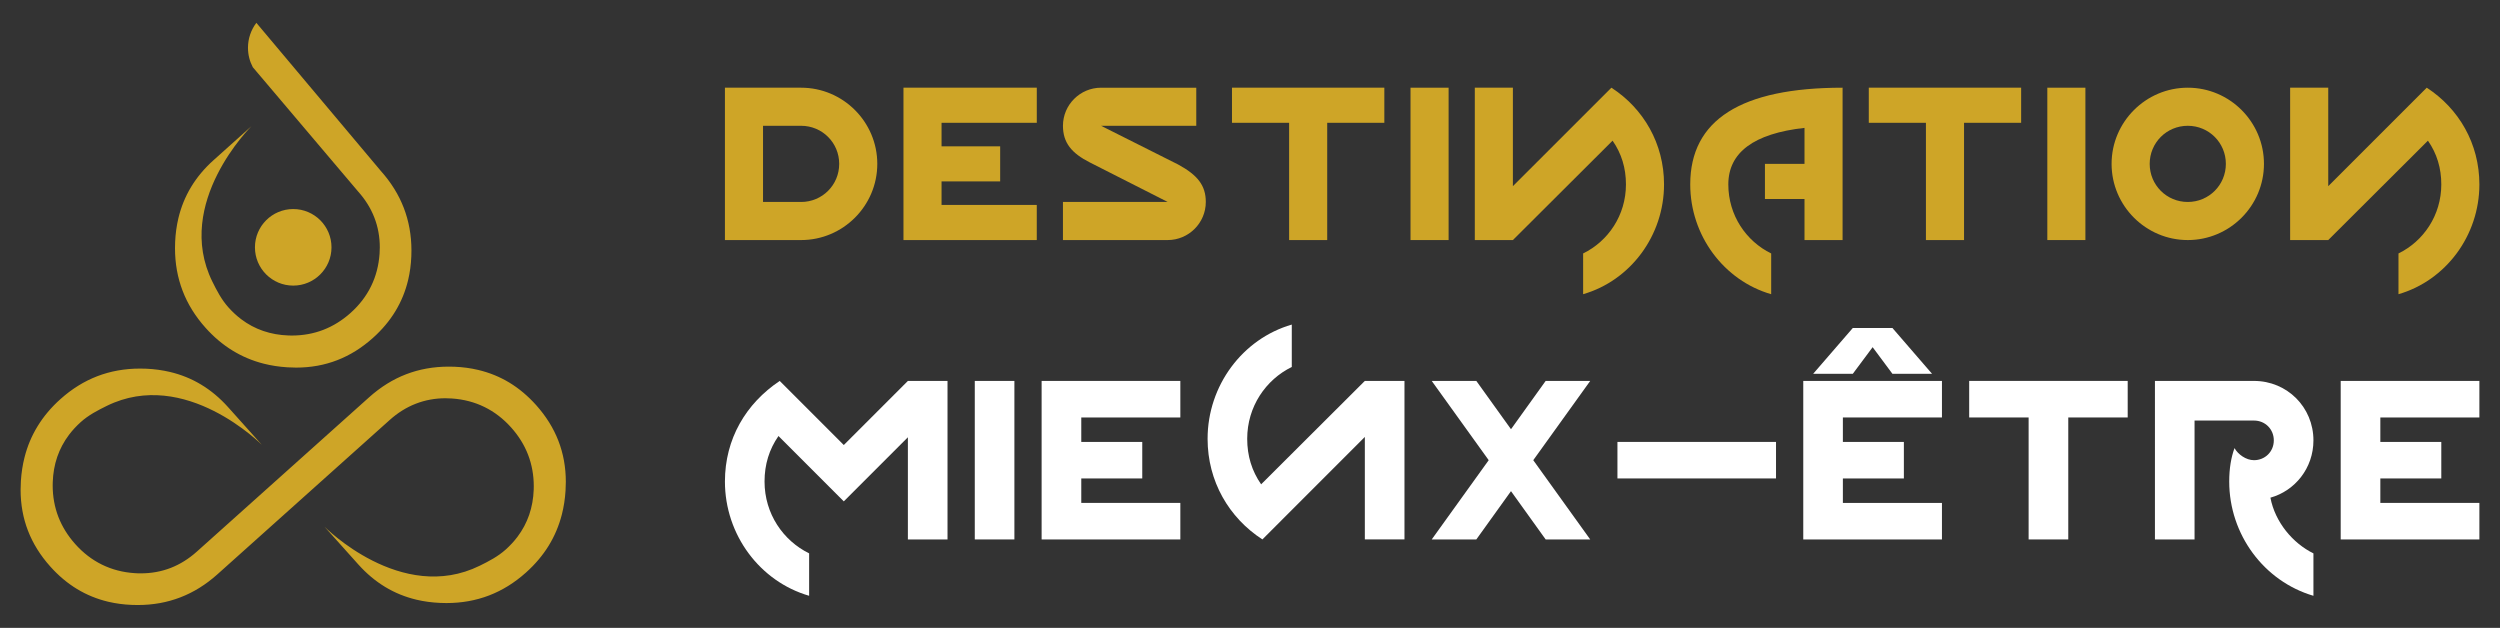 <?xml version="1.0" encoding="utf-8"?>
<!-- Generator: Adobe Illustrator 16.0.0, SVG Export Plug-In . SVG Version: 6.00 Build 0)  -->
<!DOCTYPE svg PUBLIC "-//W3C//DTD SVG 1.1//EN" "http://www.w3.org/Graphics/SVG/1.1/DTD/svg11.dtd">
<svg version="1.1" id="Calque_1" xmlns="http://www.w3.org/2000/svg" xmlns:xlink="http://www.w3.org/1999/xlink" x="0px" y="0px"
	 width="219px" height="55px" viewBox="0 0 219 55" enable-background="new 0 0 219 55" xml:space="preserve">
<rect x="0" y="0" width="219" height="55" fill="#333333" stroke="none"/>
<g>
	<g>
		<g>
			<g>
				<path fill="#CEA527" d="M63.504,7.682h6.673c3.675,0,6.674,2.997,6.674,6.673c0,3.675-2.999,6.674-6.674,6.674h-6.673V7.682z
					 M70.177,17.692c1.85,0,3.337-1.485,3.337-3.337c0-1.851-1.487-3.336-3.337-3.336h-3.336v6.673H70.177z"/>
				<path fill="#CEA527" d="M79.144,7.682h11.679v3.075H82.48v2.062h5.135v3.074H82.48v2.059h8.342v3.078H79.144V7.682z"/>
				<path fill="#CEA527" d="M93.115,17.692h9.177l-6.831-3.467c-1.589-0.807-2.346-1.72-2.346-3.206
					c0-1.851,1.514-3.336,3.337-3.336h8.341v3.336h-8.341l6.75,3.39c1.722,0.936,2.426,1.848,2.426,3.283
					c0,1.851-1.512,3.337-3.337,3.337h-9.177V17.692z"/>
				<path fill="#CEA527" d="M112.927,10.757h-5.005V7.682h13.346v3.075h-5.005v10.272h-3.336V10.757z"/>
				<path fill="#CEA527" d="M123.562,7.682h3.336v13.347h-3.336V7.682z"/>
				<path fill="#CEA527" d="M138.682,22.202c2.189-1.069,3.751-3.337,3.751-6.047c0-1.435-0.39-2.711-1.171-3.832l-8.733,8.707
					h-3.336V7.682h3.336v8.627l8.63-8.627c2.817,1.825,4.611,4.9,4.611,8.472c0,4.484-2.94,8.419-7.088,9.618V22.202z"/>
				<path fill="#CEA527" d="M148.065,16.154c0-5.657,4.459-8.472,13.345-8.472v13.347h-3.336V17.43h-3.465v-3.075h3.465v-3.153
					c-4.454,0.495-6.673,2.164-6.673,4.953c0,2.71,1.566,4.979,3.755,6.047v3.571C151.012,24.574,148.065,20.639,148.065,16.154z"/>
				<path fill="#CEA527" d="M168.712,10.757h-5.006V7.682h13.346v3.075h-5.002v10.272h-3.338V10.757z"/>
				<path fill="#CEA527" d="M179.346,7.682h3.335v13.347h-3.335V7.682z"/>
				<path fill="#CEA527" d="M184.975,14.355c0-3.676,3-6.673,6.675-6.673c3.676,0,6.673,2.997,6.673,6.673
					c0,3.675-2.997,6.674-6.673,6.674C187.975,21.029,184.975,18.03,184.975,14.355z M194.985,14.355
					c0-1.851-1.485-3.336-3.336-3.336c-1.853,0-3.336,1.486-3.336,3.336c0,1.852,1.483,3.337,3.336,3.337
					C193.5,17.692,194.985,16.207,194.985,14.355z"/>
				<path fill="#CEA527" d="M210.107,22.202c2.189-1.069,3.751-3.337,3.751-6.047c0-1.435-0.39-2.711-1.171-3.832l-8.733,8.707
					h-3.338V7.682h3.338v8.627l8.628-8.627c2.814,1.825,4.612,4.9,4.612,8.472c0,4.484-2.943,8.419-7.087,9.618V22.202z"/>
			</g>
		</g>
		<g>
			<g>
				<path fill="#FFFFFF" d="M63.504,42.182c0-3.741,1.843-6.833,4.8-8.813l5.613,5.615l5.614-5.615h3.472v13.886h-3.472v-8.95
					l-5.614,5.615l-5.722-5.725c-0.813,1.167-1.221,2.496-1.221,3.986c0,2.821,1.629,5.18,3.906,6.293v3.716
					C66.568,50.943,63.504,46.848,63.504,42.182z"/>
				<path fill="#FFFFFF" d="M85.391,33.369h3.47v13.886h-3.47V33.369z"/>
				<path fill="#FFFFFF" d="M91.246,33.369h12.152v3.202H94.72v2.142h5.342v3.199H94.72v2.142h8.678v3.202H91.246V33.369z"/>
				<path fill="#FFFFFF" d="M105.785,38.441c0-4.666,3.064-8.762,7.375-10.008v3.714c-2.277,1.113-3.905,3.472-3.905,6.293
					c0,1.491,0.407,2.819,1.221,3.986l9.084-9.059h3.472v13.886h-3.472v-8.978l-8.975,8.978
					C107.656,45.356,105.785,42.156,105.785,38.441z"/>
				<path fill="#FFFFFF" d="M130.41,40.312l-4.991-6.943h3.907l3.037,4.23l3.037-4.23h3.903l-4.989,6.943l4.989,6.943H135.4
					l-3.037-4.23l-3.037,4.23h-3.907L130.41,40.312z"/>
				<path fill="#FFFFFF" d="M141.688,38.712h13.891v3.199h-13.891V38.712z"/>
				<path fill="#FFFFFF" d="M157.966,33.369h12.149v3.202h-8.679v2.142h5.343v3.199h-5.343v2.142h8.679v3.202h-12.149V33.369z
					 M162.305,28.732h3.472l3.47,4.013h-3.47l-1.734-2.332l-1.737,2.332h-3.473L162.305,28.732z"/>
				<path fill="#FFFFFF" d="M177.707,36.57h-5.206v-3.202h13.885v3.202h-5.205v10.685h-3.474V36.57z"/>
				<path fill="#FFFFFF" d="M195.28,42.182c0-1.138,0.164-2.115,0.464-2.928c0.298,0.542,1.003,1.058,1.707,1.058
					c0.951,0,1.735-0.732,1.735-1.737c0-0.977-0.759-1.735-1.735-1.735h-5.208v10.415h-3.47V33.369h8.678
					c2.904,0,5.206,2.306,5.206,5.207c0,2.441-1.625,4.422-3.768,5.02c0.408,2.142,1.952,3.986,3.768,4.88v3.716
					C198.318,50.917,195.28,46.82,195.28,42.182z"/>
				<path fill="#FFFFFF" d="M205.045,33.369h12.149v3.202h-8.676v2.142h5.34v3.199h-5.34v2.142h8.676v3.202h-12.149V33.369z"/>
			</g>
		</g>
	</g>
	<g id="XMLID_459_">
		<circle id="XMLID_548_" fill="#CEA527" cx="25.686" cy="21.666" r="3.353"/>
		<path id="XMLID_449_" fill="#CEA527" d="M48.917,38.62c-0.431-1.114-1.077-2.154-1.952-3.133h0
			c-0.722-0.804-1.501-1.458-2.344-1.97c-0.842-0.509-1.749-0.878-2.731-1.111c-0.652-0.156-1.341-0.249-2.067-0.279
			c-0.172-0.007-0.344-0.01-0.514-0.01c-1.339,0-2.577,0.225-3.733,0.668c-1.157,0.446-2.232,1.113-3.245,2.02l-15.09,13.518
			c-0.696,0.623-1.459,1.104-2.282,1.425c-0.824,0.32-1.703,0.479-2.616,0.478c-0.186,0-0.371-0.003-0.56-0.019
			c-1.017-0.067-1.973-0.314-2.845-0.743c-0.874-0.426-1.659-1.033-2.34-1.795v0c-0.65-0.725-1.15-1.527-1.485-2.39
			c-0.333-0.865-0.498-1.791-0.498-2.756c0-0.101,0.002-0.201,0.006-0.301l0,0c0.026-0.771,0.157-1.51,0.395-2.206
			c0.24-0.694,0.586-1.342,1.034-1.933c0.298-0.394,0.639-0.762,1.023-1.108c0.689-0.619,1.479-1.023,2.267-1.413
			c6.891-3.4,13.614,3.424,13.614,3.424l-2.97-3.314l0,0c-0.722-0.806-1.503-1.459-2.349-1.971
			c-0.844-0.512-1.754-0.883-2.742-1.117c-0.658-0.157-1.351-0.252-2.081-0.285c-0.185-0.007-0.366-0.011-0.546-0.011
			c-1.342,0-2.581,0.224-3.737,0.666C7.372,33.4,6.298,34.063,5.29,34.966c-0.807,0.722-1.464,1.505-1.985,2.352
			c-0.521,0.846-0.906,1.756-1.156,2.745c-0.166,0.656-0.274,1.348-0.32,2.077v0.002c-0.015,0.256-0.024,0.511-0.024,0.762
			c0,1.288,0.218,2.478,0.648,3.592c0.432,1.114,1.079,2.156,1.954,3.133h0c0.722,0.806,1.501,1.459,2.343,1.97
			c0.844,0.51,1.749,0.88,2.73,1.113c0.653,0.153,1.343,0.249,2.067,0.277C11.722,52.996,11.894,53,12.064,53
			c1.339,0,2.577-0.225,3.732-0.67c1.157-0.445,2.234-1.111,3.247-2.018l15.09-13.517c0.694-0.623,1.459-1.106,2.282-1.426
			c0.823-0.322,1.703-0.483,2.615-0.482c0.186,0,0.372,0.008,0.559,0.021c1.019,0.069,1.974,0.315,2.847,0.744
			c0.873,0.426,1.658,1.032,2.34,1.795h0c0.649,0.723,1.15,1.524,1.484,2.391c0.333,0.865,0.499,1.792,0.498,2.756
			c0,0.101-0.002,0.201-0.005,0.3l0,0c-0.027,0.771-0.158,1.51-0.396,2.203c-0.238,0.695-0.585,1.344-1.033,1.936
			c-0.298,0.395-0.641,0.763-1.023,1.107c-0.69,0.617-1.48,1.025-2.267,1.413c-6.891,3.402-13.615-3.421-13.615-3.421l2.97,3.314
			l0,0c0.721,0.803,1.503,1.457,2.347,1.968c0.846,0.512,1.755,0.883,2.744,1.119c0.657,0.157,1.349,0.25,2.081,0.282
			c0.185,0.01,0.364,0.013,0.545,0.013c1.343,0,2.582-0.225,3.738-0.667c1.156-0.444,2.23-1.109,3.238-2.012
			c0.807-0.723,1.464-1.505,1.985-2.35c0.52-0.846,0.904-1.758,1.156-2.744c0.166-0.659,0.274-1.351,0.319-2.079l0,0
			c0.016-0.257,0.024-0.511,0.024-0.763C49.566,40.924,49.348,39.736,48.917,38.62z"/>
		<path id="XMLID_460_" fill="#CEA527" d="M35.372,18.211c-0.446-1.157-1.113-2.234-2.02-3.247l-6.348-7.552L22.457,2
			c-0.461,0.608-0.734,1.365-0.734,2.186c0,0.616,0.154,1.194,0.424,1.703l0.994,1.172l8.223,9.707
			c0.624,0.695,1.105,1.458,1.426,2.283c0.322,0.823,0.48,1.702,0.48,2.615c0,0.185-0.006,0.37-0.02,0.559
			c-0.069,1.017-0.316,1.975-0.744,2.847c-0.426,0.873-1.031,1.657-1.795,2.34l0,0c-0.726,0.649-1.525,1.149-2.391,1.483
			c-0.864,0.334-1.791,0.498-2.756,0.498c-0.1,0-0.2-0.001-0.301-0.006l0,0c-0.771-0.026-1.509-0.157-2.203-0.395
			c-0.696-0.237-1.344-0.584-1.936-1.033c-0.394-0.298-0.763-0.641-1.106-1.023c-0.62-0.691-1.025-1.48-1.415-2.266
			c-3.4-6.893,3.424-13.616,3.424-13.616l-3.313,2.971l0,0c-0.806,0.72-1.457,1.502-1.97,2.347c-0.51,0.846-0.882,1.754-1.118,2.744
			c-0.156,0.657-0.252,1.349-0.284,2.08c-0.008,0.184-0.012,0.365-0.012,0.545c0.001,1.343,0.226,2.583,0.668,3.737
			c0.443,1.156,1.109,2.232,2.009,3.238c0.723,0.808,1.506,1.466,2.352,1.986c0.847,0.521,1.757,0.905,2.745,1.156
			c0.657,0.167,1.35,0.274,2.078,0.319h0c0.257,0.017,0.511,0.025,0.764,0.025c1.287-0.001,2.477-0.218,3.591-0.649
			c1.115-0.43,2.156-1.077,3.134-1.954l0,0c0.805-0.72,1.458-1.501,1.968-2.343c0.511-0.842,0.88-1.748,1.114-2.73
			c0.155-0.652,0.248-1.343,0.279-2.067c0.005-0.173,0.01-0.344,0.01-0.515C36.041,20.604,35.816,19.368,35.372,18.211z"/>
	</g>
</g>
</svg>
